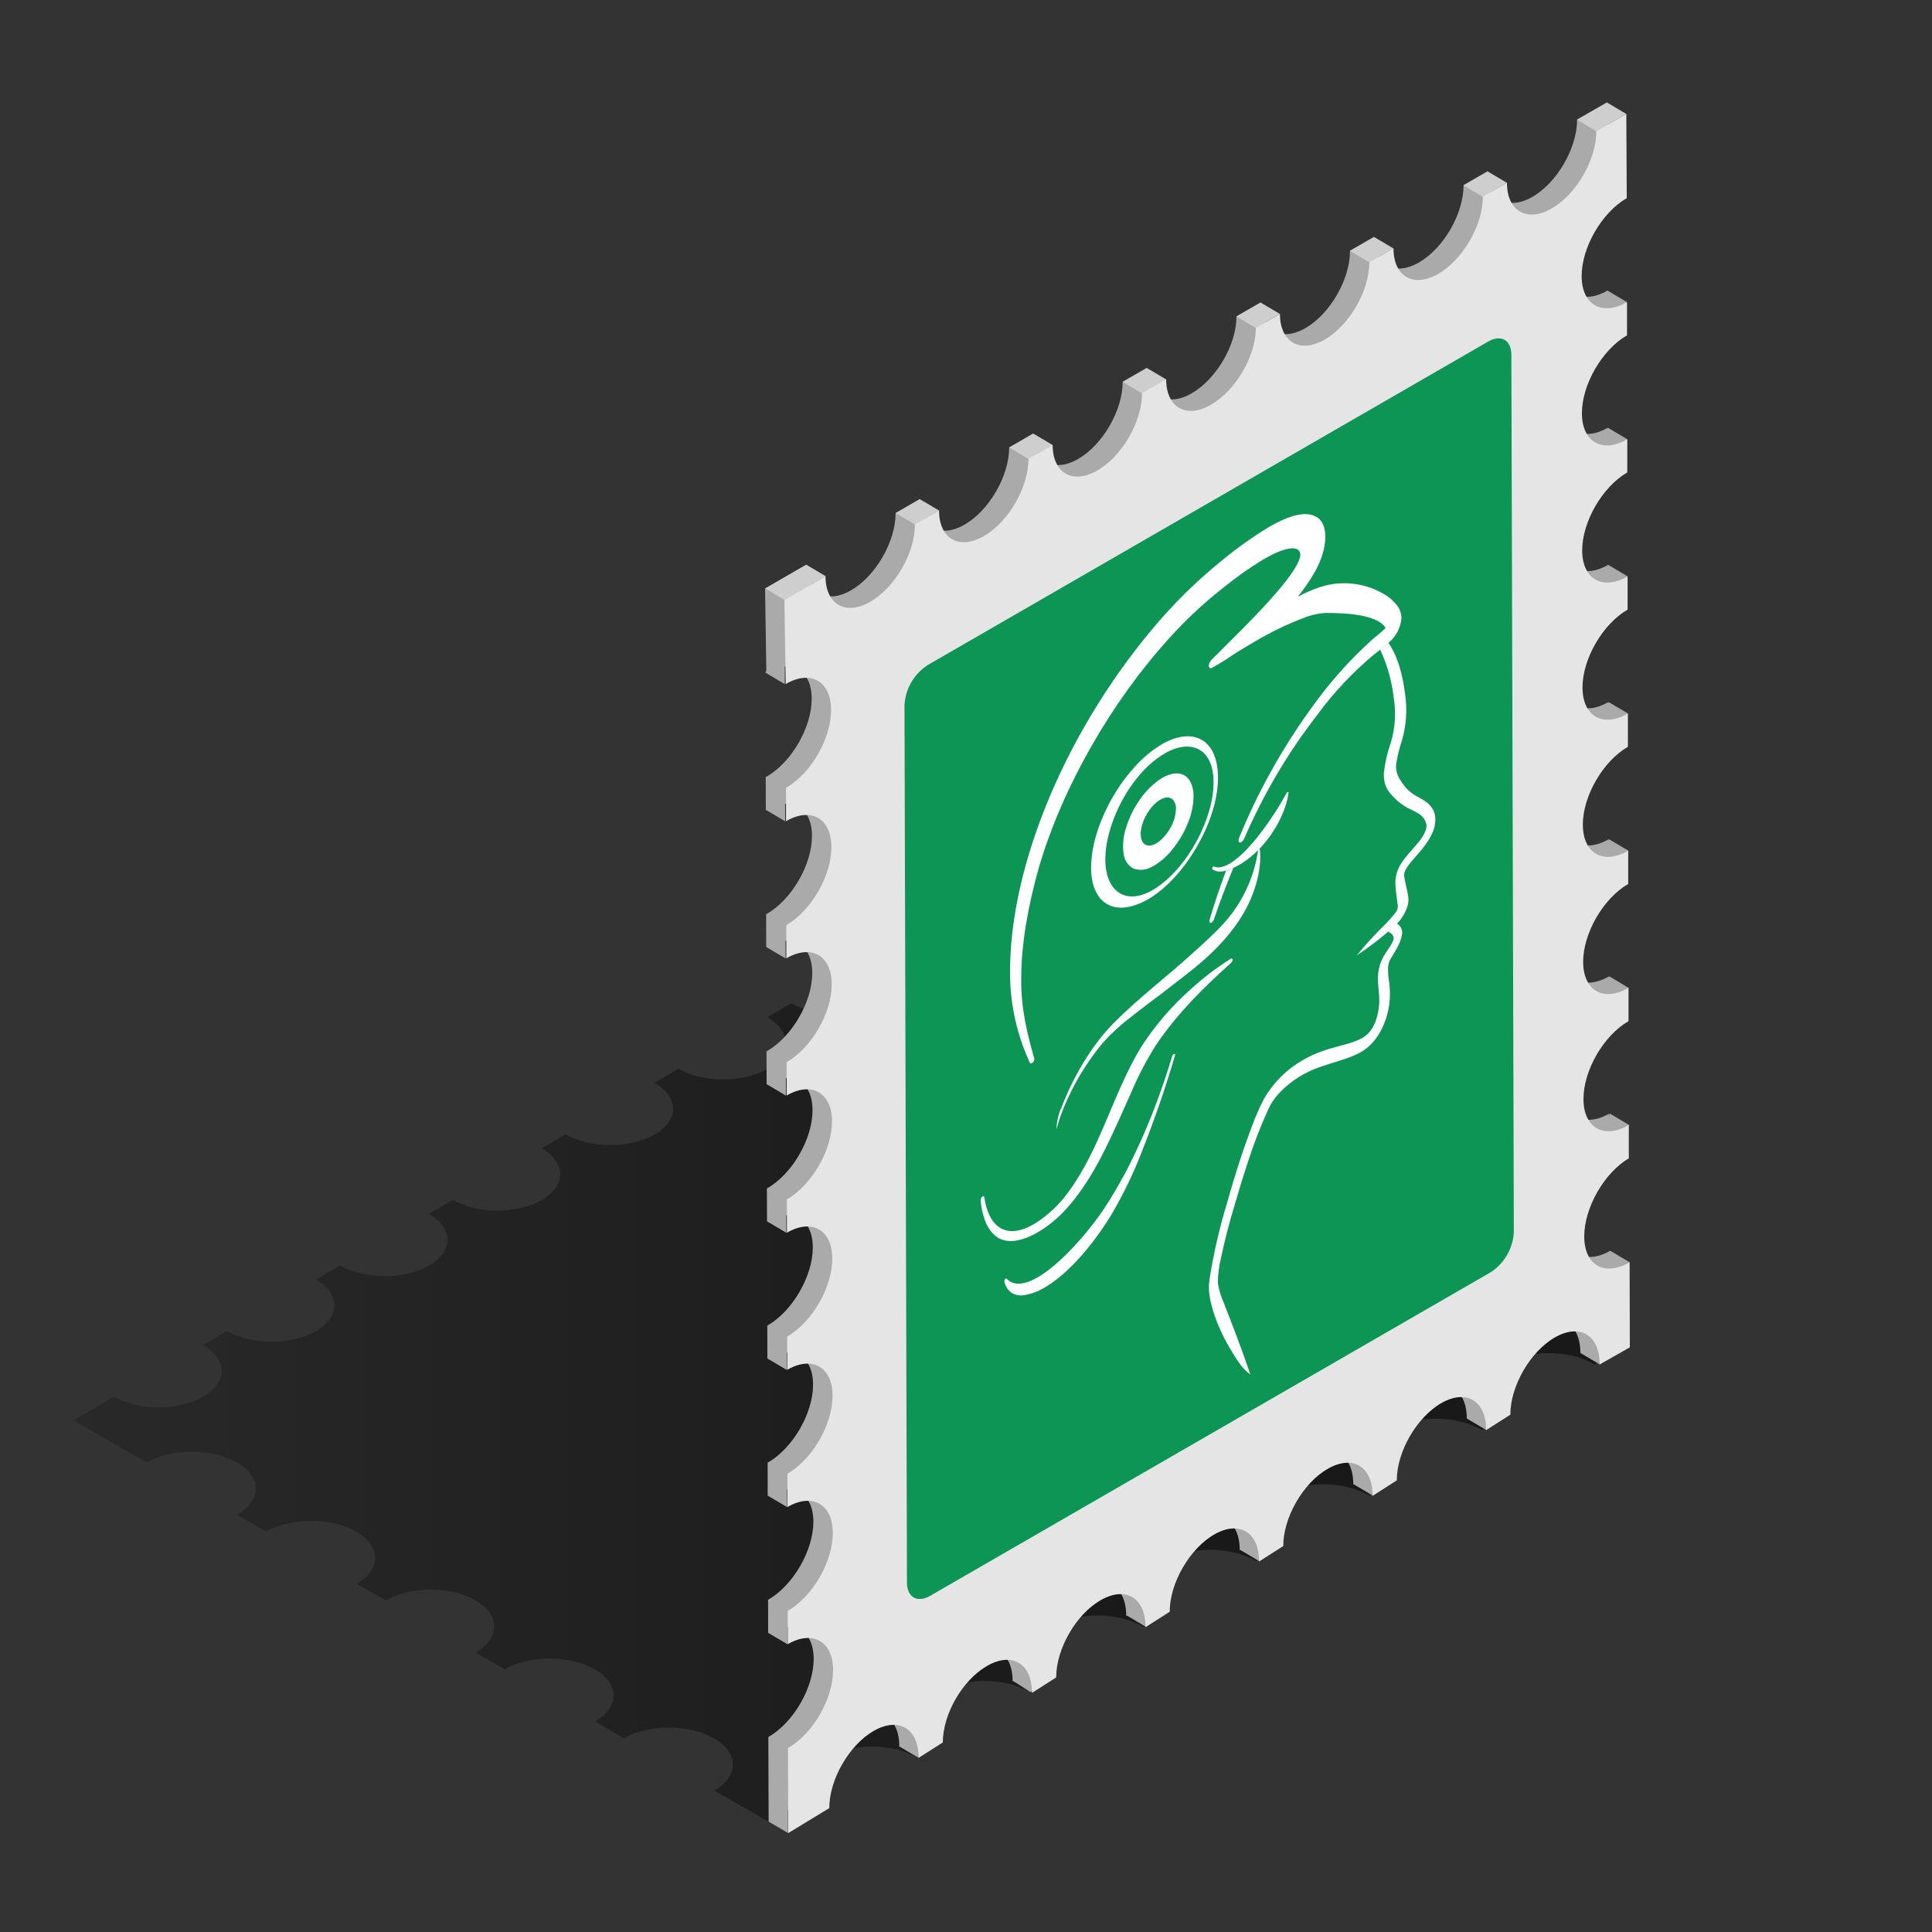 <svg width="500" height="500" viewBox="0 0 500 500" fill="none" xmlns="http://www.w3.org/2000/svg">
<rect x="0" y="0" width="500" height="500" fill="#333333" stroke="none"/>
<path d="M420.45 348.629L412.73 353.119C406.05 349.239 395.73 349.239 389.38 352.929C383.03 356.619 383.07 362.599 389.45 366.289L383.54 370.079C376.86 366.209 366.54 366.209 360.19 369.899C353.84 373.589 353.88 379.559 360.26 383.249L354.34 387.049C347.67 383.169 337.34 383.169 330.99 386.859C324.64 390.549 324.68 396.529 331.06 400.219L325.15 404.019C318.47 400.139 308.15 400.139 301.8 403.829C295.45 407.519 295.49 413.499 301.87 417.179L296 420.999C289.32 417.129 279 417.129 272.65 420.819C266.3 424.509 266.33 430.479 272.71 434.169L266.8 437.969C260.12 434.089 249.8 434.089 243.45 437.779C237.1 441.469 237.14 447.449 243.52 451.129L237.61 454.929C230.93 451.059 220.61 451.059 214.26 454.749C207.91 458.439 207.94 464.419 214.33 468.099L204 474.399L184.87 463.399C191.29 459.669 191.26 453.619 184.8 449.889C178.34 446.159 167.89 446.159 161.47 449.889L154 445.519C160.42 441.789 160.39 435.739 153.93 432.009C147.47 428.279 137.02 428.279 130.6 432.009L123.1 427.689C129.51 423.959 129.49 417.919 123.1 414.189C116.71 410.459 106.22 410.479 99.81 414.189L96.28 412.189L92.28 409.899C98.7 406.169 98.67 400.119 92.21 396.389C85.75 392.659 75.3 392.659 68.88 396.389L61.38 391.999C67.8 388.269 67.77 382.219 61.31 378.489C54.85 374.759 44.4 374.759 37.98 378.489L19 367.589L29.56 361.439C35.95 365.129 46.28 365.129 52.63 361.439C58.98 357.749 58.94 351.779 52.55 348.089L58.76 344.479C65.15 348.169 75.47 348.169 81.82 344.479C88.17 340.789 88.13 334.809 81.74 331.119L88 327.509C94.39 331.199 104.72 331.199 111.07 327.509C117.42 323.819 117.38 317.839 110.99 314.149L117.2 310.539C123.59 314.229 133.91 314.229 140.26 310.539C146.61 306.849 146.57 300.879 140.18 297.189L146.39 293.579C152.78 297.269 163.1 297.269 169.45 293.579C175.8 289.889 175.77 283.909 169.38 280.219L175.59 276.609C181.98 280.299 192.3 280.299 198.65 276.609C205 272.919 204.96 266.949 198.57 263.259L204.78 259.649C211.17 263.339 221.49 263.339 227.84 259.649C234.19 255.959 234.16 249.979 227.77 246.289L235.47 241.809L254.47 252.759C248.05 256.489 248.09 262.539 254.55 266.269C261.01 269.999 271.45 269.999 277.87 266.269L285.37 270.599C278.95 274.329 278.98 280.379 285.44 284.109C291.9 287.839 302.35 287.839 308.77 284.109L312.77 286.399L316.24 288.399C309.89 292.159 309.92 298.199 316.35 301.929C322.78 305.659 333.24 305.639 339.64 301.929L347.14 306.259C340.72 309.989 340.76 316.039 347.22 319.769C353.68 323.499 364.12 323.499 370.54 319.769L378.03 324.099C371.62 327.829 371.65 333.879 378.11 337.609C384.57 341.339 395.02 341.339 401.43 337.609L420.45 348.629Z" fill="url(#paint0_linear_3415_23196)"/>
<path d="M415.88 26.52L415.94 48.309C409.48 52.039 404.25 61.08 404.28 68.51C404.31 75.939 409.56 78.93 416 75.2V83.809C409.54 87.54 404.31 96.59 404.34 104.01C404.37 111.43 409.62 114.43 416.08 110.7V119.31C409.62 123.04 404.4 132.09 404.42 139.51C404.44 146.93 409.7 149.93 416.16 146.19V154.81C409.7 158.54 404.48 167.58 404.5 175C404.52 182.42 409.78 185.43 416.24 181.7V190.31C409.78 194.04 404.56 203.08 404.58 210.51C404.6 217.94 409.86 220.93 416.32 217.2V225.8C409.86 229.53 404.64 238.58 404.66 246.01C404.68 253.44 409.94 256.42 416.4 252.69V261.3C409.94 265.03 404.72 274.08 404.74 281.5C404.76 288.92 410.02 291.92 416.48 288.19V296.81C410.18 300.54 405 309.58 405 317C405 324.42 410.28 327.42 416.74 323.69L416.8 345.69L409 350.15C409 342.46 403.8 339.5 397.41 343.15C391.02 346.8 385.86 355.77 385.88 363.15L379.61 367.15C379.61 359.45 374.41 356.49 368.03 360.15C361.65 363.81 356.47 372.78 356.49 380.15L350.23 384.15C350.23 376.46 345.03 373.5 338.64 377.15C332.25 380.8 327.09 389.77 327.11 397.15L320.84 401.15C320.84 393.45 315.64 390.49 309.26 394.15C302.88 397.81 297.7 406.78 297.72 414.15L291.46 418.15C291.46 410.46 286.26 407.5 279.87 411.15C273.48 414.8 268.32 423.77 268.34 431.15L262.07 435.15C262.07 427.45 256.88 424.49 250.48 428.15C244.08 431.81 238.94 440.64 239 448L232.74 452C232.74 444.3 227.54 441.34 221.15 445C214.76 448.66 209.6 457.62 209.62 465L198.98 471.5L198.92 449.5C205.38 445.76 210.6 436.72 210.58 429.29C210.56 421.86 205.31 418.87 198.84 422.61V413.99C205.3 410.26 210.52 401.21 210.5 393.79C210.48 386.37 205.23 383.37 198.76 387.11V378.49C205.22 374.76 210.44 365.72 210.42 358.3C210.4 350.88 205.15 347.87 198.68 351.61V343C205.15 339.27 210.37 330.22 210.35 322.8C210.33 315.38 205.08 312.38 198.61 316.11V307.5C205.08 303.76 210.3 294.72 210.28 287.29C210.26 279.86 205.01 276.88 198.54 280.61V272C205.01 268.26 210.23 259.22 210.21 251.8C210.19 244.38 204.93 241.38 198.47 245.11V236.5C204.94 232.77 210.16 223.72 210.14 216.3C210.12 208.88 204.86 205.88 198.4 209.62V201C204.87 197.27 210.09 188.22 210.07 180.8C210.05 173.38 204.79 170.38 198.33 174.11L198 152.3L208.65 146.15C208.65 153.49 213.86 156.45 220.25 152.77C226.64 149.09 231.8 140.13 231.78 132.77L238.03 129.16C238.03 136.49 243.25 139.46 249.64 135.77C256.03 132.08 261.19 123.13 261.17 115.77L267.42 112.16C267.42 119.5 272.63 122.46 279.02 118.78C285.41 115.1 290.57 106.14 290.55 98.779L296.8 95.18C296.8 102.51 302.02 105.48 308.41 101.79C314.8 98.1 320 89.23 320 81.9L326.25 78.29C326.25 85.62 331.46 88.59 337.85 84.909C344.24 81.23 349.4 72.269 349.38 64.909L355.63 61.3C355.63 68.639 360.85 71.609 367.24 67.919C373.63 64.23 378.79 55.279 378.77 47.919L385.02 44.319C385.02 51.65 390.24 54.62 396.62 50.929C403 47.239 408.17 38.3 408.15 30.93L415.88 26.52Z" fill="#AAAAAA"/>
<path d="M408.119 31L413.129 33.969L420.889 29.489L415.879 26.52L408.119 31Z" fill="#CECECE"/>
<path d="M384.99 44.359L390 47.319L383.75 50.929L378.74 47.969L384.99 44.359Z" fill="#CECECE"/>
<path d="M355.6 61.32L360.61 64.29L354.36 67.9L349.35 64.93L355.6 61.32Z" fill="#CECECE"/>
<path d="M331.231 81.249L324.981 84.859L319.971 81.899L326.221 78.289L331.231 81.249Z" fill="#CECECE"/>
<path d="M301.84 98.22L296.83 95.25L290.58 98.86L295.59 101.83L301.84 98.22Z" fill="#CECECE"/>
<path d="M272.449 115.181L266.199 118.791L261.199 115.831L267.449 112.221L272.449 115.181Z" fill="#CECECE"/>
<path d="M243.071 132.149L238.061 129.189L231.811 132.789L236.821 135.759L243.071 132.149Z" fill="#CECECE"/>
<path d="M208.679 146.148L213.689 149.118L203.039 155.258L198.029 152.288L208.679 146.148Z" fill="#CECECE"/>
<path d="M198.1 174.082L203.1 177.052V171.602L199.18 171.742L198.1 174.082Z" fill="#AAAAAA"/>
<path d="M203.18 203.939L198.17 200.969L198.2 209.589L203.2 212.549L203.18 203.939Z" fill="#AAAAAA"/>
<path d="M203.3 248.039L198.3 245.079L198.27 236.469L203.28 239.439L203.3 248.039Z" fill="#AAAAAA"/>
<path d="M203.379 274.929L198.369 271.969L198.399 280.579L203.409 283.549L203.379 274.929Z" fill="#AAAAAA"/>
<path d="M203.481 310.429L198.471 307.469L198.501 316.079L203.511 319.049L203.481 310.429Z" fill="#AAAAAA"/>
<path d="M203.58 345.939L198.57 342.969L198.6 351.569L203.61 354.539L203.58 345.939Z" fill="#AAAAAA"/>
<path d="M203.68 381.431L198.68 378.461L198.7 387.081L203.71 390.041L203.68 381.431Z" fill="#AAAAAA"/>
<path d="M203.779 416.931L198.779 413.961L198.799 422.581L203.809 425.541L203.779 416.931Z" fill="#AAAAAA"/>
<path d="M203.881 452.429L198.881 449.469L198.941 471.439L203.951 474.399L203.881 452.429Z" fill="#AAAAAA"/>
<path d="M232.699 451.951L237.709 454.911L239.479 448.791L237.069 446.871L232.699 451.951Z" fill="#AAAAAA"/>
<path d="M262.08 434.98L266.76 437.95L270.31 435.19L267.8 429.84L262.08 434.98Z" fill="#AAAAAA"/>
<path d="M291.471 418.009L296.481 420.979L298.241 418.009L298.971 413.149L295.491 412.359L294.161 412.609L291.471 418.009Z" fill="#AAAAAA"/>
<path d="M320.85 401.051L325.86 404.021L327.74 400.781L326.71 397.051L324.3 396.211L320.85 401.051Z" fill="#AAAAAA"/>
<path d="M350.24 384.08L355.25 387.05L357.09 384.48V378.94L354.49 378.59L350.24 384.08Z" fill="#AAAAAA"/>
<path d="M379.631 367.121L384.631 370.081L386.991 366.021L384.441 360.871L381.881 361.701L379.631 367.121Z" fill="#AAAAAA"/>
<path d="M409.01 350.149L414.02 353.119L416.44 349.529L414.53 346.049L412.73 345.109L409.01 350.149Z" fill="#AAAAAA"/>
<path d="M416.72 323.691L421.73 326.661L420.45 330.291L414.23 330.491L416.72 323.691Z" fill="#AAAAAA"/>
<path d="M416.62 288.191L421.63 291.161L417.67 297.201L414.82 296.421L416.62 288.191Z" fill="#AAAAAA"/>
<path d="M416.521 252.691L421.521 255.691L416.241 262.231C414.896 261.838 413.583 261.347 412.311 260.761C412.371 260.531 416.521 252.691 416.521 252.691Z" fill="#AAAAAA"/>
<path d="M416.419 217.199L421.429 220.159L419.579 223.179L413.789 223.869L416.419 217.199Z" fill="#AAAAAA"/>
<path d="M416.319 181.699L421.329 184.659L419.289 188.469L414.529 188.079L416.319 181.699Z" fill="#AAAAAA"/>
<path d="M416.22 146.191L421.23 149.161L417.57 152.791L412.76 152.151L416.22 146.191Z" fill="#AAAAAA"/>
<path d="M416.12 110.699L421.12 113.669L420.17 116.899L413.74 117.339L416.12 110.699Z" fill="#AAAAAA"/>
<path d="M416.02 75.199L421.02 78.169L419.29 81.069H413.5L416.02 75.199Z" fill="#AAAAAA"/>
<path d="M420.89 29.49L421 51.28C414.54 55.01 409.31 64.05 409.33 71.47C409.35 78.89 414.61 81.9 421.07 78.17V86.78C414.61 90.51 409.38 99.55 409.4 106.98C409.42 114.41 414.68 117.4 421.14 113.67V122.27C414.68 126 409.45 135.05 409.47 142.48C409.49 149.91 414.75 152.89 421.22 149.16V157.77C414.76 161.5 409.53 170.55 409.55 177.97C409.57 185.39 414.83 188.39 421.3 184.66V193.27C414.84 197 409.61 206.05 409.64 213.47C409.67 220.89 414.92 223.89 421.38 220.16V228.77C414.92 232.5 409.69 241.55 409.72 248.97C409.75 256.39 415 259.39 421.46 255.66V264.27C415 268 409.78 277.04 409.8 284.47C409.82 291.9 415.08 294.89 421.54 291.16V299.77C415.19 303.5 410 312.54 410 320C410 327.46 415.28 330.42 421.74 326.69L421.8 348.69L414 353.12C414 345.42 408.8 342.46 402.41 346.12C396.02 349.78 390.86 358.75 390.88 366.12L384.61 370.12C384.61 362.42 379.41 359.46 373.02 363.12C366.63 366.78 361.47 375.75 361.49 383.12L355.23 387.12C355.23 379.42 350.03 376.46 343.63 380.12C337.23 383.78 332.09 392.75 332.11 400.12L325.84 404.12C325.84 396.42 320.64 393.46 314.25 397.12C307.86 400.78 302.7 409.75 302.72 417.12L296.46 421.12C296.46 413.42 291.26 410.46 284.86 414.12C278.46 417.78 273.32 426.75 273.34 434.12L267.07 438.12C267.07 430.42 261.87 427.46 255.48 431.12C249.09 434.78 244 443.61 244 450.94L237.74 454.94C237.74 447.25 232.53 444.29 226.14 447.94C219.75 451.59 214.6 460.57 214.62 467.94L204 474.4L203.93 452.4C210.4 448.67 215.62 439.62 215.6 432.2C215.58 424.78 210.33 421.78 203.86 425.51V416.9C210.33 413.17 215.55 404.12 215.53 396.7C215.51 389.28 210.25 386.28 203.79 390.01V381.4C210.26 377.66 215.48 368.63 215.46 361.2C215.44 353.77 210.18 350.78 203.72 354.51V345.91C210.19 342.17 215.41 333.13 215.39 325.7C215.37 318.27 210.11 315.28 203.65 319.02V310.4C210.12 306.67 215.34 297.62 215.32 290.2C215.3 282.78 210.04 279.78 203.58 283.52V274.9C210.05 271.17 215.27 262.13 215.25 254.71C215.23 247.29 209.97 244.28 203.5 248.01V239.41C209.97 235.68 215.19 226.63 215.16 219.2C215.13 211.77 209.89 208.79 203.42 212.52V203.91C209.89 200.17 215.11 191.13 215.08 183.7C215.05 176.27 209.81 173.29 203.34 177.02L203 155.26L213.64 149.12C213.64 156.45 218.86 159.42 225.24 155.73C231.62 152.04 236.8 143.1 236.78 135.73L243.03 132.12C243.03 139.46 248.24 142.43 254.63 138.74C261.02 135.05 266.19 126.1 266.16 118.74L272.42 115.13C272.42 122.47 277.63 125.44 284.02 121.75C290.41 118.06 295.57 109.12 295.55 101.75L301.8 98.14C301.8 105.48 307.01 108.44 313.4 104.75C319.79 101.06 325 92.2 325 84.86L331.25 81.25C331.25 88.59 336.46 91.56 342.85 87.87C349.24 84.18 354.4 75.23 354.38 67.87L360.63 64.26C360.63 71.6 365.84 74.56 372.23 70.87C378.62 67.18 383.79 58.24 383.77 50.87L390 47.32C390 54.66 395.21 57.63 401.6 53.94C407.99 50.25 413.15 41.3 413.13 33.94L420.89 29.49Z" fill="#E5E5E5"/>
<path d="M385.14 88.391C388.45 86.471 391.14 88.011 391.14 91.821L391.78 318.901C391.668 320.979 391.066 323 390.023 324.801C388.98 326.601 387.526 328.13 385.78 329.261L240.72 413.001C237.4 414.911 234.72 413.381 234.72 409.561L234.08 182.491C234.191 180.412 234.793 178.388 235.836 176.586C236.879 174.784 238.333 173.254 240.08 172.121L385.14 88.391Z" fill="#0D9555"/>
<path d="M361.491 239C362.031 239.302 362.451 239.778 362.684 240.35C362.917 240.923 362.948 241.558 362.771 242.15C362.371 244.36 360.901 246.42 359.771 248.33C359.468 248.928 359.287 249.581 359.241 250.25C359.188 251.485 359.268 252.722 359.481 253.94C359.792 256.052 359.792 258.198 359.481 260.31C358.781 264.74 356.641 269.31 352.981 271.79C352.71 271.981 352.43 272.158 352.141 272.32C350.582 273.154 348.939 273.825 347.241 274.32L343.791 275.41C342.791 275.73 341.401 276.18 340.421 276.57C339.211 277.054 338.038 277.625 336.911 278.28C334.587 279.604 332.49 281.292 330.701 283.28C329.737 284.373 328.93 285.595 328.301 286.91C326.166 291.605 324.313 296.424 322.751 301.34C321.671 304.6 320.671 307.857 319.751 311.11C318.241 316 317.001 320.77 316.001 325.5C315.496 327.611 315.214 329.77 315.161 331.94C315.406 333.594 315.87 335.209 316.541 336.74C318.971 342.97 321.401 349.21 323.601 355.74C321.601 354.33 320.211 352.12 318.871 349.9C316.831 346.626 315.196 343.117 314.001 339.45C313.361 337.03 312.531 334.55 313.001 331.21C314.04 324.567 315.54 318.004 317.491 311.57C319.341 304.92 321.421 298.3 323.971 291.57C324.878 289.065 325.95 286.623 327.181 284.26C329.591 280.137 333.039 276.716 337.181 274.34C338.742 273.445 340.378 272.688 342.071 272.08C343.731 271.46 346.471 270.78 348.121 270.3C349.627 269.928 351.086 269.388 352.471 268.69C354.331 267.62 355.881 265.8 356.631 262.03C357.521 258.03 356.291 255.42 356.711 251.64C356.893 250.196 357.351 248.801 358.061 247.53C358.791 246.26 359.861 244.96 360.411 243.74C360.515 243.544 360.596 243.335 360.651 243.12C360.684 242.935 360.684 242.745 360.651 242.56C360.57 242.275 360.427 242.011 360.232 241.788C360.036 241.565 359.793 241.388 359.521 241.27C359.441 241.21 359.321 241.27 359.271 241.08C359.661 240.7 360.051 240.34 360.451 239.98C360.851 239.62 361.181 239.36 361.491 239Z" fill="white"/>
<path d="M366.001 205.708C368.291 207.048 372.361 208.488 371.301 213.708C369.971 219.708 362.791 223.838 363.421 226.838C363.611 228.428 364.071 229.838 364.351 231.408C364.553 232.324 364.553 233.272 364.351 234.188C363.843 236.022 362.868 237.694 361.521 239.038C361.211 239.368 360.901 239.678 360.601 239.958L359.381 240.998C358.381 241.848 357.451 242.648 356.481 243.378C354.701 244.768 352.921 246.068 351.121 247.258C353.495 244.35 356.036 241.582 358.731 238.968C359.694 237.999 360.583 236.959 361.391 235.858C361.57 235.574 361.692 235.258 361.751 234.928C361.762 234.752 361.762 234.575 361.751 234.398L361.671 233.758C361.491 232.348 361.271 230.958 361.171 229.438C360.927 227.05 361.623 224.661 363.111 222.778C364.941 219.988 369.461 216.408 369.171 213.398C369.026 212.761 368.744 212.163 368.345 211.645C367.947 211.127 367.44 210.701 366.861 210.398C365.985 209.89 365.08 209.432 364.151 209.028C362.558 208.103 361.134 206.913 359.941 205.508C359.21 204.686 358.676 203.708 358.381 202.648C358.176 201.764 358.101 200.854 358.161 199.948C358.452 197.311 359.05 194.717 359.941 192.218C361.083 188.403 361.336 184.376 360.681 180.448C360.187 176.173 359.005 172.006 357.181 168.108C357.901 167.558 358.631 166.968 359.331 166.328C360.596 168.291 361.569 170.426 362.221 172.668C362.877 174.898 363.342 177.179 363.611 179.488C364.241 183.544 363.971 187.688 362.821 191.628C362.116 193.699 361.607 195.832 361.301 197.998C361.229 199.428 361.649 200.84 362.491 201.998C363.358 203.49 364.56 204.76 366.001 205.708Z" fill="white"/>
<path d="M317.291 225.351C317.941 225.171 318.573 224.933 319.181 224.641C319.149 224.737 319.109 224.831 319.061 224.921C318.181 227.081 317.311 229.261 316.491 231.431C315.671 233.601 314.871 235.791 314.171 237.931C314.089 238.151 313.967 238.354 313.811 238.531C313.735 238.619 313.643 238.694 313.541 238.751C313.48 238.79 313.412 238.817 313.341 238.831C313.276 238.849 313.206 238.842 313.146 238.811C313.087 238.779 313.042 238.725 313.021 238.661C312.964 238.485 312.964 238.296 313.021 238.121C314.261 233.891 315.691 229.621 317.291 225.351Z" fill="white"/>
<path d="M333.232 204.998C333.261 204.99 333.292 204.99 333.322 204.998H333.472C333.49 205.067 333.49 205.139 333.472 205.208C332.852 209.848 329.902 215.418 326.472 219.098L326.022 219.578L325.582 220.028C324.249 221.378 322.762 222.566 321.152 223.568L320.872 223.728C320.302 224.058 319.732 224.368 319.162 224.628C318.554 224.921 317.922 225.158 317.272 225.338C316.876 225.446 316.471 225.513 316.062 225.538C315.247 225.651 314.421 225.439 313.762 224.948C313.734 224.921 313.714 224.888 313.704 224.851C313.693 224.814 313.693 224.775 313.702 224.738C313.72 224.635 313.758 224.537 313.812 224.448C313.867 224.374 313.931 224.307 314.002 224.248C314.072 224.248 314.142 224.248 314.182 224.248C315.252 224.828 316.872 224.298 318.392 223.428C320.342 222.119 322.099 220.544 323.612 218.748C324.222 218.088 324.822 217.398 325.402 216.668C327.365 214.187 329.182 211.592 330.842 208.898C331.542 207.758 332.242 206.548 332.932 205.308C332.979 205.222 333.036 205.141 333.102 205.068C333.139 205.035 333.184 205.011 333.232 204.998Z" fill="white"/>
<path d="M326.002 219.59C326.642 224.09 325.192 230.47 321.942 236.16C316.312 245.85 307.822 251.48 300.872 256.94C298.422 258.81 294.872 261.44 292.502 263.35C289.965 265.261 287.621 267.415 285.502 269.78C281.245 274.855 277.801 280.559 275.292 286.69C274.532 288.504 273.91 290.372 273.432 292.28C273.451 290.339 273.88 288.423 274.692 286.66C277.692 278.83 282.392 270.73 288.012 264.99C294.852 258.05 302.012 252.79 308.892 246.47C311.522 244.09 314.202 241.71 316.722 238.95C321.508 233.662 324.601 227.062 325.602 220L326.002 219.59Z" fill="white"/>
<path d="M318.571 248.099C318.691 248.029 318.801 248.009 318.871 248.099C318.914 248.131 318.949 248.174 318.972 248.223C318.995 248.272 319.005 248.325 319.001 248.379C318.993 248.536 318.952 248.689 318.881 248.829C318.805 248.979 318.7 249.112 318.571 249.219C311.871 255.219 304.701 262.169 299.071 270.609C296.656 274.455 294.553 278.488 292.781 282.669C290.691 287.279 288.641 292.079 286.251 296.909C282.661 304.289 277.811 311.959 272.151 316.449C271.004 317.368 269.791 318.2 268.521 318.939C264.181 321.449 260.061 322.069 257.431 319.679C256.292 318.636 255.43 317.327 254.921 315.869C254.283 314.162 253.906 312.369 253.801 310.549C253.799 310.386 253.836 310.225 253.911 310.079C253.984 309.92 254.094 309.779 254.231 309.669C254.411 309.549 254.491 309.539 254.571 309.559C254.651 309.579 254.711 309.679 254.731 309.809C255.781 317.279 260.171 321.069 267.441 316.869C267.691 316.729 267.961 316.569 268.221 316.399C271.365 314.361 274.11 311.765 276.321 308.739C284.741 297.459 287.931 283.219 295.261 271.069C298.807 265.541 303.094 260.524 308.001 256.159C311.264 253.147 314.803 250.449 318.571 248.099Z" fill="white"/>
<path d="M306.202 200.501C307.912 201.281 308.882 203.311 308.892 206.131C308.836 208.54 308.32 210.916 307.372 213.131C306.373 215.608 304.996 217.915 303.292 219.971C302.029 221.557 300.499 222.911 298.772 223.971C298.512 224.121 298.262 224.251 298.022 224.371C297.316 224.775 296.531 225.02 295.721 225.089C294.911 225.158 294.096 225.05 293.332 224.771C292.646 224.408 292.059 223.883 291.622 223.242C291.185 222.6 290.91 221.862 290.822 221.091C290.484 218.908 290.659 216.676 291.332 214.571C292.061 212.024 293.188 209.607 294.672 207.411C296.023 205.321 297.74 203.491 299.742 202.011C300.064 201.771 300.397 201.548 300.742 201.341C302.812 200.131 304.732 199.841 306.202 200.501ZM303.002 214.081C303.809 212.638 304.265 211.024 304.332 209.371C304.393 208.497 304.113 207.634 303.552 206.961C303.286 206.702 302.956 206.519 302.595 206.431C302.235 206.343 301.857 206.353 301.502 206.461C301.067 206.568 300.649 206.736 300.262 206.961C299.761 207.263 299.295 207.618 298.872 208.021C297.93 208.93 297.14 209.983 296.532 211.141C295.926 212.27 295.507 213.489 295.292 214.751C295.099 215.721 295.193 216.725 295.562 217.641C295.707 217.977 295.941 218.266 296.239 218.477C296.537 218.689 296.887 218.815 297.252 218.841C297.961 218.848 298.656 218.646 299.252 218.261C299.431 218.166 299.601 218.055 299.762 217.931C301.108 216.903 302.208 215.588 302.982 214.081" fill="white"/>
<path d="M300.692 192.61C308.632 188.02 315.292 191.16 315.212 201.46C315.112 212.98 306.292 227.46 297.082 232.75C295.897 233.449 294.631 233.999 293.312 234.39C286.412 236.53 281.722 231.87 282.452 222.78C282.942 215.23 287.232 205.78 293.002 199.22C295.187 196.611 297.784 194.378 300.692 192.61ZM299.462 229.61C307.582 224.14 314.232 211.54 314.062 202.21C313.982 193.58 308.062 191.13 301.382 195.01C298.58 196.72 296.118 198.934 294.122 201.54C289.272 207.54 286.122 215.9 286.062 222.09C285.912 230.46 291.132 234.49 298.262 230.37C298.675 230.138 299.076 229.885 299.462 229.61Z" fill="white"/>
<path d="M361.211 156.28C362.157 157.284 362.686 158.61 362.691 159.99C362.585 161.23 362.231 162.435 361.648 163.535C361.066 164.635 360.267 165.606 359.301 166.39C358.601 167.03 357.871 167.62 357.151 168.17C356.431 168.72 355.931 169.11 355.391 169.55C349.943 174.126 345.062 179.336 340.851 185.07C339.531 186.81 338.061 188.79 336.771 190.6C332.746 196.336 329.133 202.351 325.961 208.6C324.541 211.4 323.211 214.23 321.961 217.09C321.836 217.355 321.659 217.593 321.441 217.79C321.101 218.01 320.971 218.05 320.861 218.03C320.774 218.012 320.695 217.966 320.638 217.899C320.58 217.832 320.546 217.748 320.541 217.66C320.508 217.401 320.546 217.138 320.651 216.9C325.551 204.904 331.883 193.545 339.511 183.07C344.023 176.715 349.217 170.873 355.001 165.65C356.181 164.59 357.561 163.59 358.601 162.52C356.421 158.84 347.221 158.61 342.971 158.63C341.417 158.732 339.884 159.038 338.411 159.54C333.58 161.301 328.928 163.521 324.521 166.17C323.011 167.04 321.521 167.95 319.981 168.88C318.274 170.066 316.574 171.153 314.881 172.14L313.561 172.88C313.473 172.925 313.373 172.942 313.275 172.93C313.177 172.917 313.085 172.875 313.011 172.81C312.938 172.717 312.887 172.611 312.859 172.497C312.832 172.383 312.829 172.265 312.851 172.15C312.897 171.828 313.006 171.519 313.171 171.24C313.326 170.954 313.541 170.705 313.801 170.51C318.801 165.51 323.631 160.82 328.371 155.6C330.801 152.86 335.501 147.65 336.461 144.19C336.731 142.58 335.871 142 334.841 141.91C332.761 141.76 329.841 143.12 327.181 144.66L326.621 144.98C323.237 147.059 319.99 149.354 316.901 151.85C311.751 155.867 306.96 160.324 302.581 165.17C287.931 181.31 275.111 203.25 268.911 224.34C266.051 234.41 264.301 244.34 264.291 253.04C264.191 261.04 265.861 267.59 267.661 273.91C267.697 274.087 267.679 274.272 267.611 274.44C267.535 274.65 267.42 274.843 267.271 275.01C266.711 275.29 266.611 275.22 266.561 275.1C263.64 268.807 261.92 262.024 261.491 255.1C260.091 226.66 275.091 190.41 298.121 162.92C303.599 156.325 309.723 150.295 316.401 144.92C320.209 141.784 324.236 138.923 328.451 136.36C333.451 133.49 338.181 131.9 341.101 134.04C343.791 136.04 343.621 141.81 340.551 147.5C339.213 149.946 337.646 152.259 335.871 154.41C339.721 152.41 343.351 151.14 346.391 151C350.913 150.667 355.417 151.861 359.181 154.39C359.933 154.933 360.615 155.568 361.211 156.28Z" fill="white"/>
<path d="M303.75 272.789C303.96 272.719 304.04 272.789 304.08 272.789C304.12 272.909 304.12 273.039 304.08 273.159C301.72 281.239 298.91 289.409 295.69 297.579C293.459 303.432 290.736 309.086 287.55 314.479C282.83 322.199 276.44 329.699 270.37 333.199C268.719 334.215 266.884 334.895 264.97 335.199C263.841 335.371 262.689 335.133 261.72 334.529C260.777 333.818 260.14 332.773 259.94 331.609C259.916 331.517 259.916 331.421 259.94 331.329C259.975 331.221 260.033 331.122 260.11 331.039C260.152 330.984 260.203 330.937 260.26 330.899C260.4 330.849 260.47 330.899 260.5 330.899C262.34 332.899 265.22 332.479 268.5 330.609C274.4 327.199 281.5 319.119 285.73 312.819C286.22 312.009 287.4 310.269 287.85 309.449L289.23 307.129C289.83 306.009 290.63 304.649 291.23 303.539C294.404 297.45 297.183 291.164 299.55 284.719C300.97 280.899 302.243 277.096 303.37 273.309C303.413 273.158 303.488 273.018 303.59 272.899C303.638 272.856 303.692 272.819 303.75 272.789Z" fill="white"/>
<defs>
<linearGradient id="paint0_linear_3415_23196" x1="19.02" y1="358.109" x2="420.45" y2="358.109" gradientUnits="userSpaceOnUse">
<stop stop-opacity="0.2"/>
<stop offset="0.67" stop-opacity="0.5"/>
</linearGradient>
</defs>
</svg>
